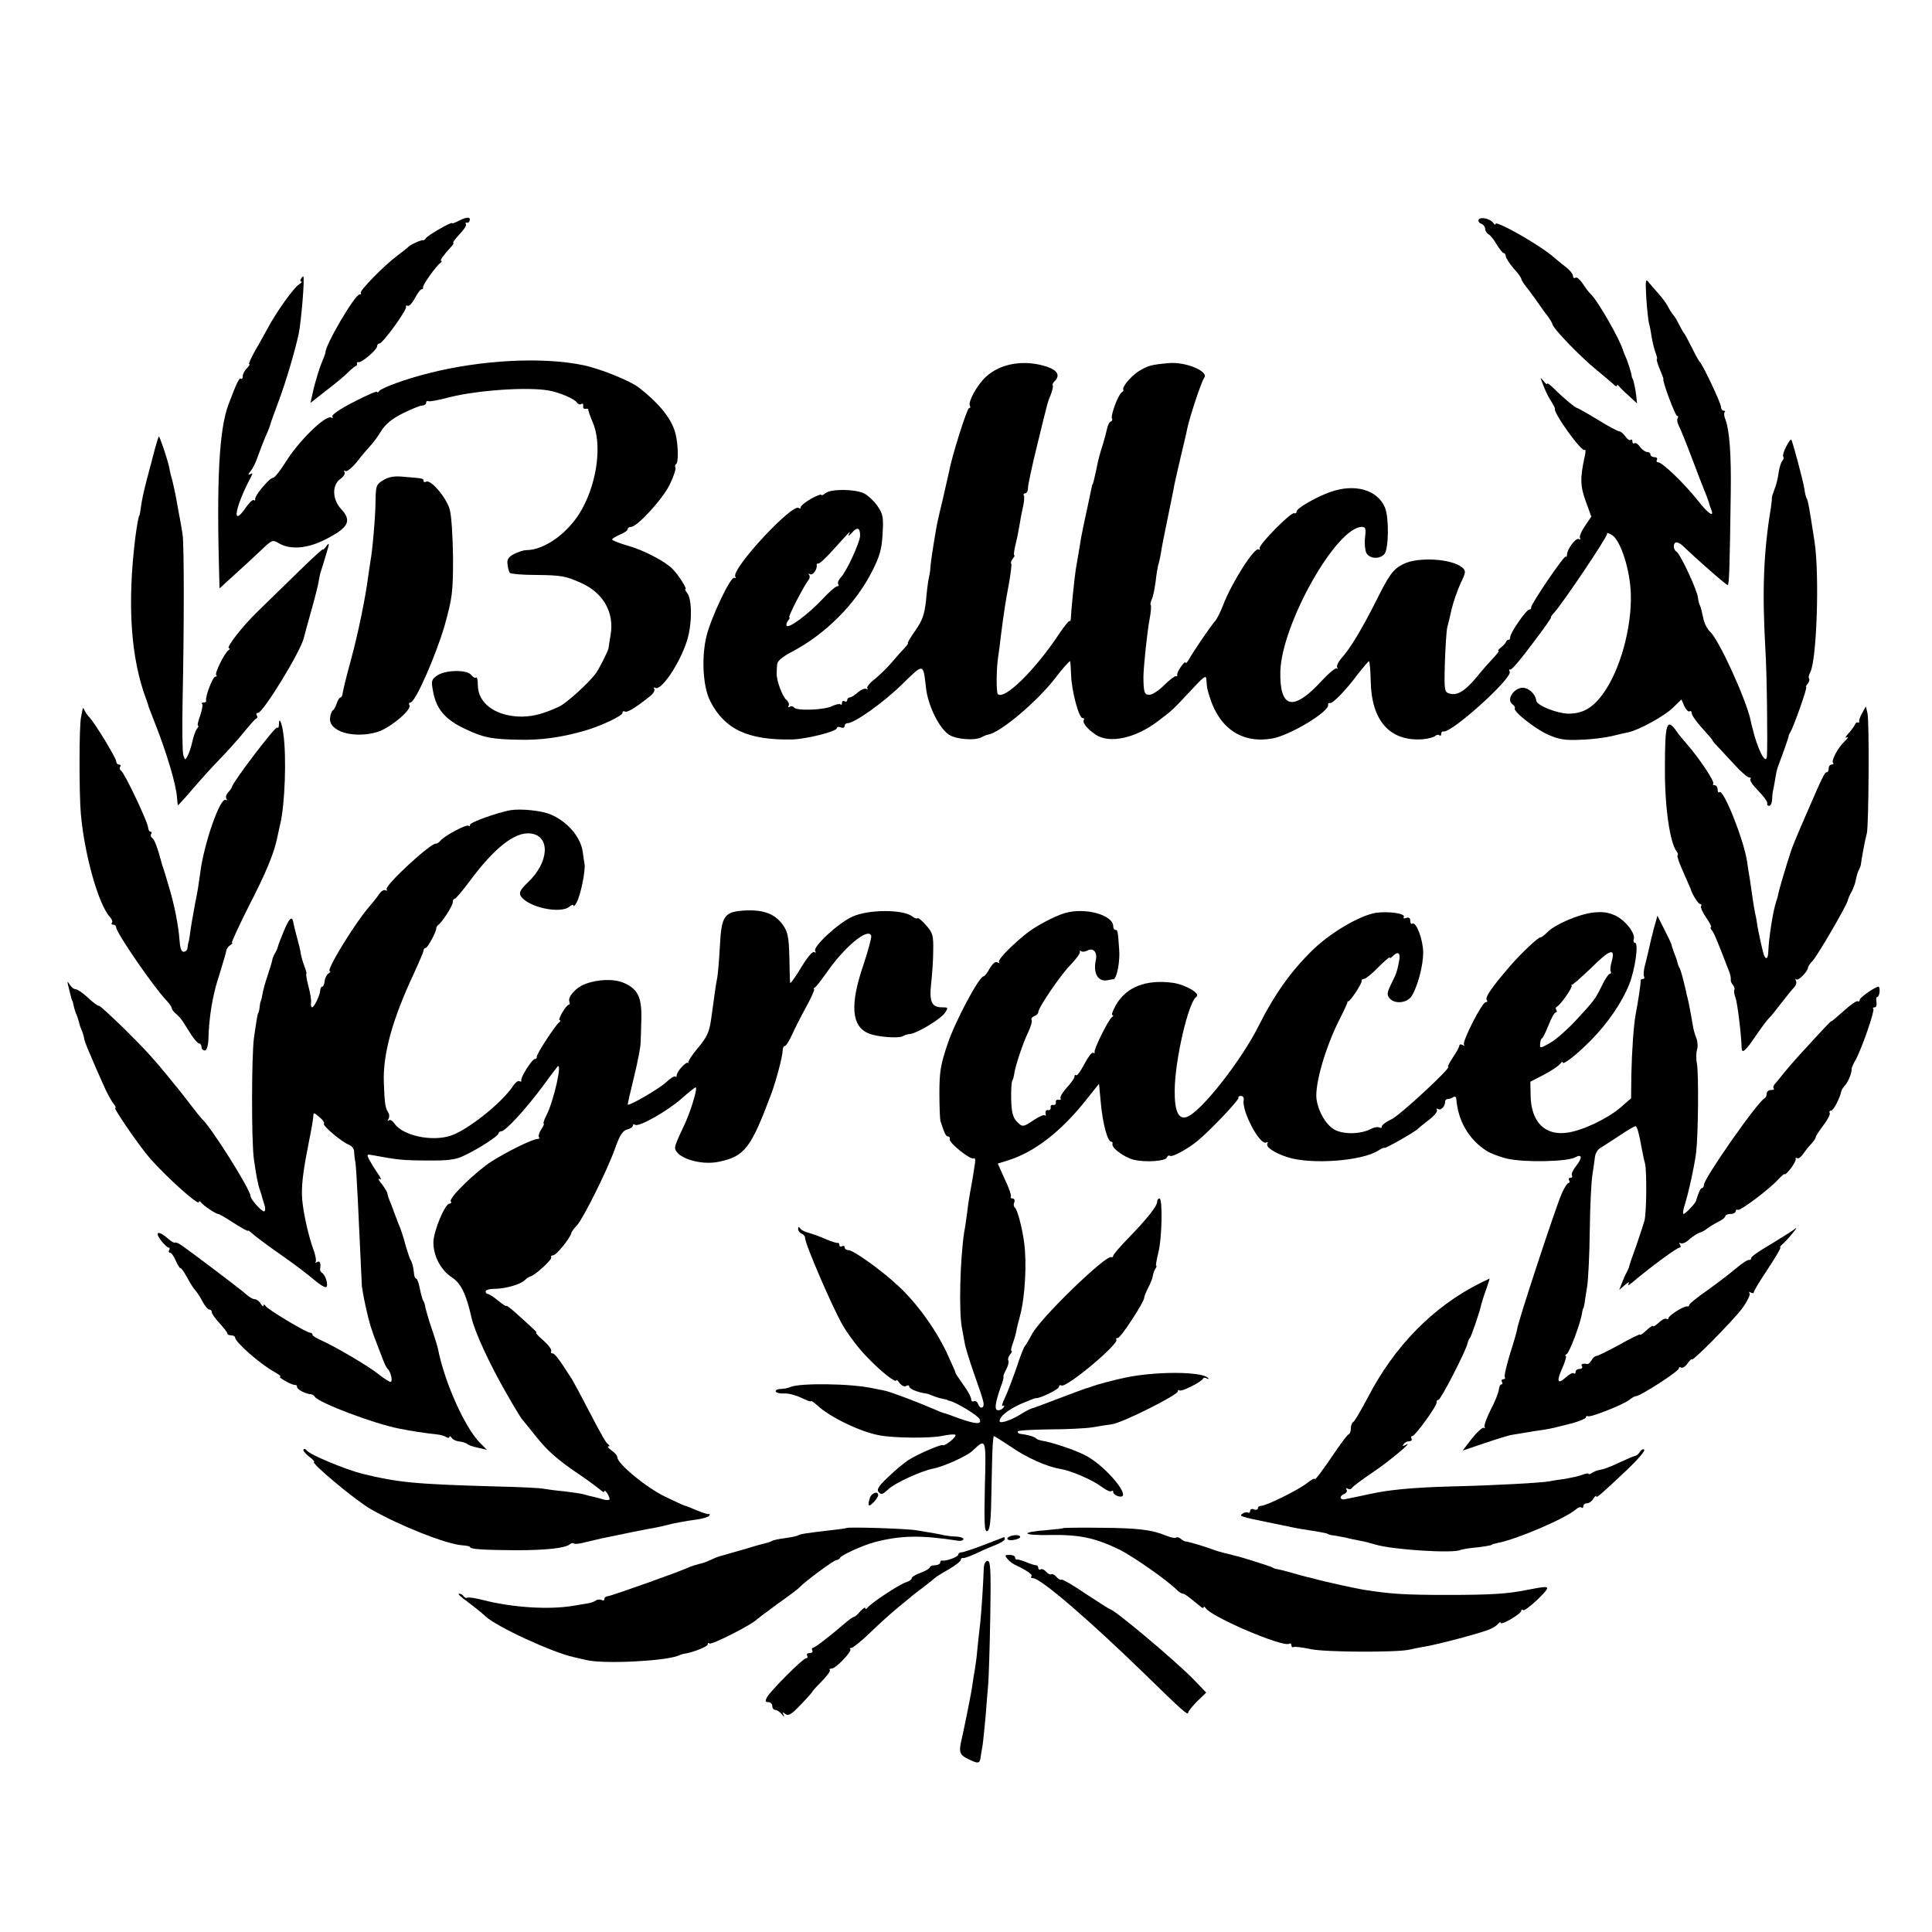 <?xml version="1.0" standalone="no"?>
<!DOCTYPE svg PUBLIC "-//W3C//DTD SVG 20010904//EN"
 "http://www.w3.org/TR/2001/REC-SVG-20010904/DTD/svg10.dtd">
<svg version="1.0" xmlns="http://www.w3.org/2000/svg"
 width="748pt" height="748pt" viewBox="0 0 748 748"
 preserveAspectRatio="xMidYMid meet">
<g transform="translate(0,748) scale(0.1,-0.1)"
fill="#000000" stroke="none">
<path d="M1778 6626 c-16 -8 -28 -13 -28 -10 0 7 -94 -47 -101 -58 -3 -5 -8
-9 -10 -8 -7 2 -44 -14 -56 -24 -6 -6 -26 -22 -45 -36 -52 -39 -148 -137 -141
-144 3 -3 1 -6 -5 -6 -18 0 -133 -196 -132 -225 0 -3 -7 -22 -16 -43 -8 -20
-21 -63 -29 -94 l-13 -58 61 48 c34 26 72 57 84 70 12 12 26 23 30 25 5 1 7 5
5 10 -1 4 2 6 6 5 11 -4 72 48 72 61 0 6 4 11 9 11 13 0 107 130 103 142 -1 5
1 7 6 4 5 -3 18 10 28 29 10 19 22 35 26 35 5 0 7 3 6 8 -3 7 50 82 67 94 5 4
7 8 3 8 -7 0 11 25 40 56 7 8 10 14 7 14 -4 0 7 14 23 32 17 17 29 35 26 40
-3 5 -2 7 3 6 4 -2 9 1 11 7 6 16 -11 16 -40 1z"/>
<path d="M5725 6630 c-3 -5 1 -13 9 -16 9 -3 16 -12 16 -20 0 -7 6 -17 13 -21
8 -4 22 -23 32 -40 11 -18 23 -33 27 -33 4 0 8 -6 8 -12 0 -7 14 -28 30 -47
17 -18 30 -37 30 -41 0 -4 12 -23 28 -42 15 -20 34 -46 42 -58 8 -12 23 -33
33 -45 9 -13 17 -26 17 -29 0 -15 107 -126 172 -179 26 -21 54 -45 63 -53 8
-9 15 -12 15 -7 0 4 4 4 8 -2 4 -5 21 -23 39 -38 l31 -29 -3 29 c-3 28 -12 68
-15 68 -1 0 -3 10 -5 21 -3 12 -10 34 -16 50 -7 16 -13 31 -14 34 -10 40 -97
193 -125 220 -9 8 -23 28 -33 43 -10 15 -22 25 -27 22 -6 -4 -10 0 -10 7 0 7
-12 22 -26 33 -14 10 -35 28 -47 38 -51 46 -227 146 -227 130 0 -5 -4 -3 -8 3
-11 17 -49 26 -57 14z"/>
<path d="M1165 6400 c-3 -5 -3 -10 2 -10 4 0 0 -5 -9 -11 -19 -10 -90 -110
-121 -169 -11 -19 -32 -59 -49 -87 -16 -29 -27 -53 -23 -53 4 0 -1 -7 -9 -16
-9 -8 -16 -22 -16 -30 0 -8 -3 -13 -8 -10 -6 4 -16 -17 -47 -99 -37 -97 -47
-294 -36 -681 l1 -32 57 52 c31 28 77 70 102 94 45 43 46 43 72 28 43 -25 108
-20 176 14 93 47 107 73 63 120 -34 37 -35 93 -2 116 12 8 19 20 16 26 -4 6
-2 8 4 4 5 -3 25 13 44 36 18 24 41 50 50 60 10 10 29 35 43 58 17 28 43 49
85 70 33 16 66 30 75 30 8 0 15 5 15 11 0 5 3 8 8 6 4 -3 41 4 82 15 107 27
302 41 385 26 41 -7 101 -33 109 -47 4 -6 12 -9 17 -5 5 3 8 0 7 -8 -2 -7 3
-12 9 -11 7 2 12 0 11 -5 0 -4 7 -24 16 -45 37 -83 20 -227 -40 -337 -49 -90
-144 -160 -217 -160 -10 0 -31 -7 -47 -15 -21 -11 -28 -21 -25 -40 1 -14 6
-29 9 -33 4 -4 49 -8 99 -8 102 -1 117 -4 179 -32 84 -38 127 -114 112 -200
-4 -26 -8 -49 -8 -52 -2 -11 -39 -85 -50 -98 -29 -39 -113 -114 -140 -127 -65
-31 -113 -42 -163 -39 -92 6 -153 55 -153 122 0 19 -3 32 -7 29 -3 -4 -11 1
-18 9 -15 22 -99 21 -132 -1 -22 -15 -24 -21 -17 -58 12 -72 47 -114 131 -152
66 -31 97 -37 202 -39 82 -2 159 8 248 33 63 17 153 59 153 71 0 6 4 8 10 5 9
-5 47 19 102 64 9 8 14 19 11 24 -3 6 -2 7 4 4 22 -14 95 94 123 183 20 64 20
161 0 185 -7 8 -9 15 -6 15 7 0 -28 55 -50 77 -28 29 -110 72 -169 89 -36 10
-65 22 -65 25 0 4 14 12 30 19 17 7 30 16 30 21 0 5 6 9 13 9 24 0 123 108
150 164 15 31 25 61 22 66 -3 5 -1 11 3 14 9 5 8 73 -2 114 -13 57 -60 117
-142 181 -33 26 -148 73 -215 87 -158 33 -395 21 -599 -31 -89 -22 -183 -57
-192 -69 -4 -6 -8 -7 -8 -3 0 4 -40 -13 -90 -39 -53 -27 -87 -50 -83 -57 3 -5
2 -7 -4 -4 -21 13 -127 -90 -179 -175 -20 -32 -41 -58 -47 -58 -14 0 -73 -71
-69 -83 1 -5 -1 -6 -6 -3 -4 2 -18 -11 -31 -30 -56 -81 -41 4 21 120 7 14 7
16 -4 10 -8 -5 -8 -1 2 12 9 10 22 37 29 59 8 22 21 56 29 75 9 19 17 40 18
45 1 6 17 48 34 95 27 73 59 180 76 255 10 46 25 225 18 225 -1 0 -6 -4 -9
-10z"/>
<path d="M6374 6324 c3 -45 8 -88 10 -95 3 -8 7 -30 10 -50 3 -20 10 -48 15
-63 6 -14 8 -26 6 -26 -3 0 2 -17 10 -37 9 -21 16 -39 15 -41 -4 -9 46 -142
53 -142 4 0 6 -4 2 -10 -3 -5 -1 -17 4 -27 6 -10 28 -65 50 -123 22 -58 45
-118 52 -135 7 -16 13 -34 15 -40 1 -5 5 -18 9 -27 14 -34 -11 -18 -53 36 -52
65 -136 146 -152 146 -6 0 -8 5 -5 10 3 6 -1 10 -9 10 -9 0 -16 5 -16 10 0 6
-6 10 -13 10 -7 0 -19 9 -27 19 -7 11 -17 18 -22 15 -4 -3 -8 0 -8 7 0 7 -3 9
-7 6 -3 -4 -12 2 -20 13 -8 11 -18 20 -24 20 -5 0 -43 20 -83 45 -41 25 -77
45 -79 45 -7 0 -55 40 -89 74 -15 15 -28 25 -28 20 0 -4 -7 1 -15 12 -13 16
-12 13 1 -20 8 -22 22 -49 31 -62 8 -13 14 -24 13 -26 -8 -14 104 -170 115
-160 4 4 5 -6 1 -23 -19 -85 -18 -116 3 -175 l22 -60 -25 -37 c-14 -20 -22
-41 -19 -46 3 -6 1 -7 -4 -4 -11 7 -46 -39 -46 -60 0 -7 -3 -11 -5 -8 -6 6
-137 -187 -134 -197 1 -5 -2 -8 -7 -8 -12 0 -74 -90 -74 -107 0 -7 -3 -11 -6
-10 -3 1 -8 -2 -10 -8 -2 -5 -11 -15 -20 -22 -9 -7 -13 -13 -9 -13 3 0 -6 -12
-20 -27 -15 -16 -43 -47 -62 -71 -45 -55 -76 -75 -105 -68 -23 6 -24 8 -21
119 2 61 6 123 9 137 4 14 12 48 18 75 7 28 22 71 34 97 21 43 21 48 6 61 -40
34 -172 42 -228 13 -40 -20 -54 -40 -107 -146 -53 -105 -99 -182 -133 -219
-12 -14 -19 -29 -16 -35 3 -6 3 -8 -1 -4 -5 4 -31 -18 -59 -48 -110 -120 -163
-108 -160 36 5 184 217 560 316 560 14 0 16 -7 12 -41 -3 -22 0 -49 5 -60 13
-23 52 -25 70 -4 17 21 18 142 2 180 -29 69 -117 94 -212 60 -56 -20 -130 -63
-130 -75 0 -6 -4 -9 -10 -7 -14 3 -140 -125 -133 -136 3 -6 1 -7 -4 -4 -16 10
-105 -130 -138 -217 -10 -26 -24 -53 -30 -60 -13 -13 -84 -117 -102 -149 -7
-12 -13 -18 -13 -12 0 5 -8 -2 -17 -15 -10 -14 -17 -28 -15 -33 1 -4 -1 -6 -5
-5 -5 1 -25 -14 -46 -35 -20 -20 -46 -37 -57 -37 -19 0 -23 10 -23 70 0 35 15
179 24 224 5 27 7 51 4 54 -2 3 0 12 4 21 5 9 11 39 15 68 3 28 8 57 10 65 3
7 7 27 10 43 2 17 14 77 26 135 12 58 24 116 26 130 3 14 14 63 25 110 11 47
23 95 25 108 8 42 56 187 66 199 20 25 -73 64 -139 57 -67 -6 -79 -10 -114
-31 -31 -20 -66 -62 -60 -72 2 -2 -1 -7 -6 -10 -14 -9 -44 -91 -38 -101 3 -4
1 -10 -4 -12 -6 -1 -12 -14 -15 -28 -3 -14 -10 -41 -16 -60 -12 -37 -18 -59
-26 -100 -3 -14 -7 -32 -9 -40 -2 -8 -4 -15 -5 -15 -1 0 -3 -9 -5 -19 -2 -11
-11 -51 -19 -90 -9 -39 -17 -82 -20 -96 -2 -14 -7 -41 -10 -60 -3 -19 -8 -48
-11 -65 -5 -32 -18 -158 -19 -187 0 -9 -2 -15 -5 -12 -2 2 -21 -21 -41 -51
-93 -140 -212 -257 -237 -232 -6 7 -6 99 2 147 3 19 7 51 9 70 12 95 19 141
32 209 7 41 12 77 9 79 -3 3 0 11 6 19 6 7 9 13 6 13 -3 0 -1 17 4 38 5 20 12
53 15 72 3 19 9 53 14 74 5 22 7 44 4 48 -3 4 0 8 5 8 6 0 11 9 11 21 0 11 16
87 36 167 44 180 39 161 53 196 6 16 9 31 7 34 -3 2 1 11 9 18 20 21 8 41 -31
54 -87 29 -180 14 -237 -39 -33 -30 -70 -97 -62 -111 3 -6 2 -10 -3 -10 -8 0
-67 -187 -78 -248 -3 -12 -14 -62 -25 -110 -12 -48 -23 -98 -25 -112 -13 -76
-22 -137 -22 -150 0 -8 -3 -25 -6 -38 -3 -13 -8 -53 -11 -89 -6 -53 -14 -75
-41 -114 -19 -27 -32 -49 -29 -49 3 0 -3 -8 -12 -18 -10 -10 -32 -35 -49 -55
-17 -20 -47 -50 -67 -66 -20 -15 -33 -32 -29 -36 4 -5 2 -5 -4 -2 -6 3 -20 -3
-32 -13 -12 -11 -26 -20 -32 -20 -5 0 -10 -5 -10 -11 0 -5 -5 -7 -10 -4 -5 3
-10 1 -10 -6 0 -7 -3 -10 -6 -6 -4 3 -18 0 -33 -7 -29 -15 -138 -19 -147 -5
-3 5 -10 6 -16 3 -6 -4 -8 -2 -5 3 4 6 0 16 -8 23 -16 13 -39 76 -38 103 0 9
1 26 2 36 1 12 21 29 58 48 129 68 245 184 309 310 30 59 38 87 41 145 4 64 2
77 -19 108 -13 19 -37 42 -53 50 -37 17 -129 18 -150 0 -8 -7 -15 -9 -15 -6 0
4 -18 -3 -40 -15 -22 -13 -40 -27 -40 -33 0 -5 -3 -6 -7 -3 -22 23 -264 -237
-246 -266 3 -5 2 -7 -4 -4 -13 8 -88 -149 -107 -223 -21 -83 -15 -199 14 -255
56 -109 146 -151 317 -148 57 2 173 31 173 44 0 5 7 6 15 3 8 -4 15 -1 15 5 0
6 5 11 11 11 27 0 137 78 210 149 86 84 83 85 94 -11 7 -67 49 -154 87 -181
27 -20 106 -26 131 -10 7 4 17 8 23 9 46 7 189 127 259 218 28 37 54 66 58 66
1 0 3 -24 4 -54 2 -62 30 -166 44 -166 6 0 8 -3 5 -8 -6 -10 14 -35 47 -57 54
-35 155 -13 243 55 55 42 53 40 122 114 57 61 62 65 63 41 2 -28 2 -31 13 -65
38 -122 127 -180 243 -159 70 13 223 106 215 131 -1 4 2 7 7 6 11 -3 63 51
112 117 19 24 36 44 39 45 3 0 6 -35 7 -78 3 -154 75 -234 203 -224 19 2 39 7
46 12 6 6 14 7 17 3 4 -3 7 -1 7 5 0 7 3 11 8 10 30 -9 271 209 257 232 -4 6
-2 9 3 8 5 -2 43 43 85 100 43 56 75 102 72 102 -3 0 3 8 13 19 33 36 207 295
204 304 -2 6 7 3 20 -5 33 -22 69 -134 72 -227 4 -130 -41 -295 -107 -386 -40
-56 -80 -79 -137 -78 -45 2 -120 32 -122 50 -3 27 -32 53 -57 50 -34 -5 -58
-47 -36 -63 8 -6 12 -13 10 -16 -10 -10 78 -80 128 -102 42 -19 67 -23 127
-20 41 1 95 8 120 14 25 6 54 13 65 15 42 9 141 64 172 95 l33 32 11 -26 c7
-14 16 -23 20 -20 5 3 9 -1 9 -8 0 -7 18 -33 40 -57 22 -24 40 -45 40 -47 0
-2 8 -12 18 -22 9 -10 39 -42 65 -70 26 -29 53 -52 59 -52 6 0 9 -3 5 -6 -3
-3 4 -17 16 -30 40 -42 52 -59 49 -66 -1 -5 2 -8 8 -8 5 0 10 10 11 23 0 12 2
31 5 42 2 11 6 31 8 45 2 14 6 32 9 40 3 8 14 38 24 65 10 28 18 52 18 55 0 3
3 10 7 16 12 19 67 174 61 174 -3 0 0 6 6 13 6 8 8 16 5 20 -3 3 -1 14 5 25
25 47 36 379 16 507 -20 130 -25 157 -30 165 -3 5 -7 21 -9 37 -5 32 -46 186
-51 191 -2 2 -11 -10 -20 -28 -9 -18 -14 -34 -11 -38 3 -3 2 -10 -4 -17 -5 -6
-11 -27 -14 -46 -2 -19 -9 -47 -16 -64 -6 -16 -11 -31 -10 -33 1 -1 -1 -19 -4
-40 -28 -169 -34 -319 -21 -547 6 -91 9 -366 6 -412 -3 -40 -37 26 -57 112 -2
6 -5 19 -7 30 -20 85 -123 310 -156 339 -11 10 -24 35 -27 55 -4 20 -9 40 -12
46 -3 5 -7 19 -8 31 -3 29 -68 169 -83 178 -14 9 -14 36 0 36 6 0 16 -6 23
-12 56 -54 169 -153 175 -153 6 0 8 69 12 360 2 146 -5 237 -20 279 -6 13 -7
27 -4 30 4 3 2 6 -4 6 -5 0 -10 7 -10 15 0 14 -71 165 -83 175 -3 3 -17 28
-30 55 -14 28 -27 52 -30 55 -3 3 -12 19 -20 35 -8 17 -18 32 -21 35 -3 3 -12
16 -19 29 -6 13 -23 36 -36 51 -14 15 -31 35 -40 46 -13 17 -14 12 -10 -62z
m-3044 -917 c0 -26 -53 -141 -75 -163 -8 -9 -13 -20 -10 -25 4 -5 2 -9 -4 -9
-6 0 -32 -23 -58 -51 -53 -56 -127 -112 -137 -102 -3 3 -1 12 5 20 6 7 8 13 5
13 -7 0 57 123 75 146 5 6 5 15 1 19 -4 5 -2 5 4 2 11 -6 29 19 26 36 -1 4 2
6 6 5 4 -2 32 24 61 57 67 74 66 73 57 55 -4 -8 1 -5 11 6 21 25 33 22 33 -9z"/>
<path d="M600 5743 c-7 -27 -14 -52 -15 -58 -2 -5 -10 -38 -19 -71 -9 -34 -18
-77 -20 -95 -3 -19 -5 -34 -6 -34 -3 0 -10 -40 -16 -85 -32 -260 -18 -469 43
-630 3 -8 7 -19 8 -25 2 -5 13 -35 25 -65 45 -114 81 -234 85 -285 1 -16 3
-31 4 -33 0 -1 25 26 55 61 30 35 78 89 108 119 29 30 71 77 93 104 22 27 43
51 47 52 5 2 6 8 2 13 -3 5 -1 9 5 9 19 0 163 234 177 289 2 9 15 57 29 106
14 50 27 101 29 115 2 14 6 32 9 40 3 8 12 38 20 65 13 42 13 47 1 31 -8 -11
-14 -17 -14 -13 0 3 -42 -35 -94 -86 -52 -51 -122 -119 -156 -152 -62 -60
-128 -145 -113 -145 4 0 3 -4 -3 -8 -15 -11 -54 -89 -47 -96 4 -3 2 -6 -4 -6
-9 0 -39 -77 -35 -92 1 -5 -3 -8 -10 -8 -6 0 -9 -3 -5 -6 3 -3 -1 -23 -8 -45
-8 -21 -12 -39 -8 -39 3 0 1 -6 -5 -12 -5 -7 -13 -29 -17 -48 -4 -19 -12 -44
-18 -55 -10 -19 -10 -19 -17 0 -4 11 -5 108 -3 215 6 282 6 599 0 640 -3 19
-8 51 -12 70 -4 19 -8 44 -10 55 -6 35 -16 79 -21 97 -3 9 -7 27 -9 39 -6 29
-36 119 -40 119 -1 0 -8 -21 -15 -47z"/>
<path d="M1484 5621 c-27 -16 -29 -22 -30 -77 0 -59 -12 -198 -20 -238 -2 -12
-6 -39 -9 -61 -11 -83 -37 -211 -66 -319 -17 -61 -31 -119 -32 -128 -1 -10 -5
-18 -8 -18 -4 0 -11 -10 -15 -22 -4 -13 -10 -25 -15 -28 -5 -3 -10 -16 -11
-29 -7 -53 91 -82 183 -55 49 15 135 87 124 104 -3 6 -2 10 4 10 19 0 99 183
133 300 29 106 32 126 32 260 -1 83 -6 164 -13 188 -13 46 -74 117 -91 107 -6
-3 -10 -2 -10 3 0 10 -3 10 -76 16 -37 4 -59 0 -80 -13z"/>
<path d="M320 4735 c-1 -5 -4 -19 -6 -30 -8 -33 -8 -294 -1 -376 14 -158 68
-351 113 -400 8 -8 11 -19 7 -22 -3 -4 -1 -7 5 -7 7 0 12 -5 12 -11 0 -20 145
-231 195 -283 11 -12 20 -25 20 -29 0 -5 7 -14 15 -21 8 -6 21 -20 28 -31 7
-11 22 -35 33 -52 12 -18 25 -33 30 -33 5 0 9 -6 9 -13 0 -8 6 -14 13 -14 7 0
13 17 14 46 2 69 11 133 27 196 1 6 11 37 21 70 10 33 20 66 21 74 1 8 9 18
16 22 7 5 10 9 6 9 -3 0 26 64 66 143 68 132 98 206 110 267 3 14 8 36 11 50
18 74 25 260 12 349 -6 45 -17 68 -17 36 0 -10 -3 -15 -7 -12 -6 7 -173 -212
-175 -230 -1 -4 -8 -14 -15 -21 -7 -8 -10 -18 -7 -24 4 -6 3 -8 -2 -5 -21 13
-85 -170 -99 -284 -7 -50 -9 -66 -20 -119 -9 -48 -17 -95 -20 -120 -2 -14 -4
-27 -6 -30 -1 -3 -2 -12 -3 -20 -1 -8 -7 -15 -15 -15 -9 0 -14 15 -16 45 -4
56 -20 139 -42 210 -9 30 -17 58 -19 63 -1 4 -3 9 -4 12 -1 3 -3 8 -4 13 -15
57 -28 92 -36 97 -6 4 -8 11 -5 16 4 5 2 9 -2 9 -5 0 -9 8 -10 18 -2 22 -91
210 -104 218 -5 3 -7 10 -4 15 4 5 1 9 -4 9 -6 0 -11 5 -11 12 0 13 -84 151
-104 171 -7 7 -15 19 -19 27 -3 8 -6 11 -7 5z"/>
<path d="M7210 4720 c-8 -14 -13 -28 -12 -32 1 -5 -1 -7 -5 -5 -5 1 -9 -2 -11
-8 -2 -5 -13 -21 -25 -34 -12 -13 -15 -21 -7 -16 8 4 5 -2 -7 -14 -28 -26 -54
-76 -46 -85 4 -3 1 -6 -5 -6 -7 0 -12 -7 -12 -15 0 -8 -3 -15 -8 -15 -7 0 -13
-10 -80 -165 -43 -99 -53 -125 -58 -140 -20 -61 -47 -153 -49 -165 -1 -8 -5
-22 -8 -30 -12 -34 -29 -140 -31 -197 -1 -32 -14 -29 -21 5 -4 15 -9 38 -12
52 -3 14 -7 34 -9 45 -1 11 -5 34 -9 50 -3 17 -8 44 -10 60 -2 17 -7 48 -10
70 -4 22 -9 54 -11 70 -13 85 -92 283 -107 268 -4 -3 -7 1 -7 10 0 9 -5 17
-12 17 -6 0 -8 3 -5 6 7 7 -56 101 -101 152 -15 17 -34 40 -41 51 -38 53 -45
33 -45 -144 -1 -147 19 -287 45 -321 5 -6 7 -13 4 -16 -3 -3 7 -31 22 -64 14
-32 27 -61 28 -64 6 -22 30 -60 37 -60 5 0 7 -4 4 -8 -3 -5 6 -25 20 -45 14
-20 22 -37 18 -37 -3 0 -2 -6 4 -12 9 -11 24 -49 68 -163 4 -11 6 -24 5 -29
-1 -4 3 -14 9 -20 5 -7 7 -15 5 -18 -3 -3 -1 -16 4 -30 8 -20 23 -148 24 -195
1 -24 14 -13 53 44 21 31 44 62 51 69 8 7 30 35 50 61 20 26 43 54 50 61 7 8
10 19 6 25 -3 7 -3 9 2 5 7 -7 45 32 45 46 0 4 8 16 18 26 20 22 133 216 136
234 1 6 8 22 15 34 7 13 15 35 17 50 3 14 8 30 12 36 3 6 7 16 7 21 1 13 16
95 23 120 7 30 10 436 2 465 l-6 25 -14 -25z"/>
<path d="M1975 4343 c-53 -10 -155 -47 -155 -56 0 -6 -3 -8 -6 -4 -7 7 -94
-39 -109 -58 -5 -6 -13 -12 -17 -11 -20 3 -200 -163 -191 -177 3 -5 1 -7 -4
-4 -6 4 -18 -3 -26 -16 -8 -12 -25 -33 -37 -47 -54 -61 -170 -250 -153 -250 4
0 2 -4 -5 -9 -7 -4 -14 -18 -15 -29 -1 -12 -5 -22 -9 -22 -4 0 -8 -6 -8 -13 0
-17 -23 -67 -32 -67 -3 0 -5 8 -4 17 2 10 -3 39 -10 65 -7 27 -10 48 -8 48 2
0 -1 12 -7 28 -6 15 -12 36 -14 47 -1 11 -8 40 -15 65 -7 25 -13 50 -14 57 -5
29 -15 20 -36 -29 -12 -29 -23 -57 -24 -63 -1 -5 -6 -17 -11 -25 -5 -8 -10
-20 -11 -27 -1 -7 -9 -34 -18 -60 -9 -26 -18 -59 -20 -73 -3 -14 -5 -26 -7
-27 -1 -2 -3 -12 -4 -23 -1 -11 -4 -21 -5 -22 -3 -3 -6 -21 -17 -98 -9 -69
-10 -398 0 -468 8 -59 16 -100 24 -122 3 -8 7 -20 8 -26 2 -6 6 -21 10 -33 3
-11 2 -21 -3 -21 -10 0 -52 47 -52 59 0 25 -154 270 -190 301 -3 3 -21 25 -40
50 -47 61 -48 62 -68 86 -74 92 -109 130 -191 211 -52 51 -96 91 -98 89 -2 -2
-21 11 -41 30 -20 19 -42 34 -49 34 -7 0 -17 8 -23 18 -12 18 -12 19 5 -48 2
-8 4 -15 5 -15 1 0 3 -8 5 -18 2 -10 7 -26 11 -35 4 -9 8 -23 10 -30 1 -8 6
-21 10 -30 4 -9 9 -25 10 -34 2 -10 13 -39 25 -65 11 -27 32 -75 47 -108 14
-33 33 -68 41 -77 8 -10 11 -18 7 -18 -8 0 97 -152 134 -194 67 -76 190 -186
190 -170 0 5 4 4 8 -1 8 -12 59 -46 67 -45 3 0 30 -15 60 -35 30 -19 55 -33
55 -30 0 3 8 -3 18 -12 11 -10 59 -46 108 -80 49 -34 107 -78 129 -97 22 -19
43 -32 48 -29 9 6 -2 45 -15 54 -5 3 -9 9 -9 13 4 26 0 36 -11 30 -7 -4 -10
-4 -6 0 3 4 0 27 -9 49 -22 61 -44 166 -44 212 -1 49 7 105 28 210 9 44 16 86
16 93 0 16 3 15 26 -5 11 -9 18 -20 15 -24 -5 -8 72 -73 99 -82 9 -4 17 -14
18 -24 0 -10 2 -29 5 -43 2 -14 6 -77 9 -140 8 -172 15 -323 16 -340 1 -8 7
-44 15 -80 13 -60 23 -92 44 -145 4 -11 14 -36 21 -55 7 -19 16 -37 20 -40 11
-9 21 -50 11 -50 -5 0 -26 13 -47 30 -40 32 -170 108 -222 131 -18 8 -33 17
-33 21 0 5 -4 8 -9 8 -14 0 -165 90 -173 104 -4 6 -8 7 -8 1 0 -5 -5 -2 -11 8
-5 9 -16 17 -23 17 -7 0 -21 8 -32 18 -18 17 -211 163 -252 191 -11 8 -22 12
-25 10 -3 -2 -15 5 -26 15 -36 32 -54 29 -29 -5 12 -16 26 -29 30 -29 5 0 6
-4 3 -10 -3 -5 -2 -10 3 -10 5 0 15 -13 22 -30 7 -16 15 -30 19 -30 4 0 15
-17 26 -37 11 -21 26 -44 33 -51 7 -8 19 -27 27 -43 9 -16 20 -29 25 -29 6 0
10 -5 10 -11 0 -5 13 -24 30 -42 16 -18 30 -35 30 -39 0 -5 7 -8 15 -8 8 0 15
-4 15 -8 0 -18 98 -104 153 -134 18 -10 27 -18 22 -18 -6 -1 4 -8 20 -17 17
-10 33 -16 38 -15 4 1 7 -3 7 -8 0 -10 34 -27 54 -28 5 0 12 -5 15 -10 15 -23
228 -104 326 -123 45 -9 95 -17 150 -23 12 -1 26 -6 33 -10 7 -4 12 -4 12 1 0
4 4 3 8 -3 4 -7 18 -14 32 -15 14 -2 27 -7 30 -10 3 -4 21 -10 40 -14 l35 -8
-27 27 c-59 60 -137 235 -162 362 -2 10 -13 47 -25 81 -12 35 -22 71 -24 80
-1 10 -5 23 -9 28 -3 6 -9 27 -13 48 -4 20 -10 37 -14 37 -4 0 -7 8 -8 18 -2
23 -7 45 -15 57 -3 6 -11 30 -18 54 -6 24 -16 55 -22 70 -6 14 -12 29 -13 34
-2 4 -4 9 -5 12 -1 3 -3 8 -5 13 -1 4 -7 20 -13 35 -7 16 -12 32 -12 36 0 5
-10 21 -22 37 -13 15 -16 24 -8 19 8 -5 5 4 -7 21 -11 16 -26 40 -33 53 -12
23 -11 23 21 17 86 -16 110 -19 204 -19 78 -1 109 3 140 18 56 26 135 77 135
87 0 4 5 8 11 8 15 0 92 83 157 170 30 41 57 77 59 79 23 29 -13 -134 -43
-190 -8 -16 -12 -29 -9 -29 3 0 -1 -10 -10 -23 -8 -13 -12 -27 -8 -30 3 -4 0
-7 -7 -7 -18 0 -114 -47 -176 -86 -61 -39 -167 -142 -159 -155 4 -5 1 -9 -5
-9 -17 0 -61 -105 -62 -148 -1 -54 28 -109 72 -138 35 -23 55 -65 75 -154 12
-55 71 -183 137 -297 26 -46 52 -88 57 -95 6 -7 31 -38 55 -68 46 -58 83 -91
175 -153 31 -21 64 -46 74 -54 9 -9 17 -12 17 -7 0 11 20 -18 20 -30 0 -4 -10
-5 -22 -2 -13 4 -31 9 -41 11 -10 2 -26 6 -35 9 -9 3 -44 8 -77 12 -33 3 -69
8 -80 10 -11 3 -95 7 -187 9 -312 9 -375 15 -515 49 -67 17 -204 74 -215 90
-4 6 -10 8 -13 4 -3 -3 6 -15 21 -27 15 -11 24 -21 20 -21 -18 0 159 -148 218
-182 113 -65 294 -137 357 -141 16 -1 29 -4 29 -7 0 -8 52 -11 175 -12 118 0
193 8 211 23 6 5 13 6 16 3 3 -3 23 -1 44 5 22 5 50 12 64 15 76 16 179 37
205 41 17 3 37 8 45 10 25 7 73 16 118 22 23 3 45 10 48 15 3 4 2 8 -3 6 -4
-1 -25 6 -47 15 -21 9 -40 17 -43 17 -3 0 -38 16 -79 36 -71 34 -184 127 -184
152 0 6 -10 18 -22 26 -12 9 -18 16 -13 16 6 0 6 3 0 8 -10 7 -20 24 -89 156
-22 43 -46 86 -51 95 -49 77 -67 101 -76 101 -5 0 -8 4 -5 9 3 5 -10 23 -29
40 -20 17 -33 31 -29 31 6 0 -4 9 -85 82 -17 15 -31 25 -31 22 0 -3 -14 6 -31
20 -17 14 -35 26 -40 26 -5 0 -9 5 -9 10 0 6 15 10 33 10 42 0 103 17 119 34
7 7 17 13 21 14 16 2 86 66 81 74 -3 4 1 8 8 8 12 0 67 68 70 87 1 4 10 17 21
28 25 27 118 214 148 298 18 51 29 69 47 74 12 3 22 9 22 15 0 5 4 7 9 3 15
-9 123 52 179 101 27 24 52 44 55 44 10 0 -22 -104 -50 -159 -15 -31 -28 -62
-29 -70 -7 -40 94 -75 169 -59 100 21 124 52 203 263 19 51 44 146 44 167 0
10 4 18 8 18 5 0 17 19 28 43 10 23 35 72 56 110 20 37 33 67 30 67 -4 0 -2 4
4 8 6 4 24 28 42 53 69 101 163 180 175 146 2 -7 -12 -57 -30 -112 -53 -154
-47 -239 20 -266 32 -14 116 -20 132 -11 6 4 19 8 30 9 31 5 117 58 133 81 14
21 13 22 -11 22 -40 0 -50 22 -42 92 4 35 8 92 8 128 1 59 -2 69 -28 98 -15
18 -31 30 -33 27 -3 -3 -11 0 -19 6 -34 29 -173 29 -235 -1 -54 -25 -152 -116
-142 -132 4 -6 3 -8 -4 -4 -6 4 -27 -21 -51 -61 -23 -38 -41 -63 -42 -58 -1 6
-2 51 -3 101 -2 76 -6 96 -25 123 -30 42 -73 59 -143 56 -84 -4 -95 -18 -101
-140 -3 -55 -8 -109 -10 -120 -4 -18 -8 -44 -23 -155 -8 -58 -15 -73 -55 -121
-21 -25 -36 -49 -34 -53 3 -3 2 -4 -1 -1 -8 6 -44 -34 -44 -48 0 -6 -3 -8 -6
-5 -3 3 -19 -7 -36 -23 -30 -27 -148 -95 -148 -85 0 2 11 51 25 108 14 57 25
115 25 129 1 13 2 56 3 95 2 83 -14 116 -69 139 -38 16 -100 14 -149 -5 -35
-13 -67 -49 -61 -67 3 -7 2 -13 -2 -13 -10 0 -45 -60 -35 -60 4 0 3 -4 -2 -8
-15 -11 -90 -126 -87 -134 1 -5 -2 -8 -7 -8 -11 0 -56 -71 -53 -83 2 -5 -2 -6
-7 -3 -5 3 -16 -5 -25 -19 -43 -65 -175 -170 -241 -192 -74 -24 -185 0 -218
47 -7 11 -17 17 -22 12 -5 -4 -5 -1 -1 6 4 6 4 18 -1 25 -12 19 -14 36 -17
117 -4 108 33 243 115 418 21 46 39 87 39 93 0 5 4 9 8 9 8 0 42 64 41 76 0 4
3 10 8 13 16 12 56 75 56 88 0 7 3 13 7 13 4 0 30 30 58 68 97 131 177 193
237 185 77 -10 71 -112 -12 -190 -29 -28 -34 -39 -27 -52 27 -43 153 -71 189
-41 8 7 15 9 15 4 0 -5 6 0 12 11 15 25 36 126 31 151 -2 10 -5 31 -7 47 -9
58 -60 117 -125 144 -35 15 -117 23 -156 16z"/>
<path d="M4123 3945 c-43 -13 -120 -54 -155 -84 -60 -49 -107 -99 -100 -106 4
-5 1 -5 -6 -1 -8 5 -18 -4 -30 -23 -9 -17 -20 -31 -24 -31 -17 0 -111 -176
-139 -261 -27 -79 -32 -109 -32 -189 0 -52 2 -102 4 -110 16 -49 21 -60 30
-60 5 0 8 -5 6 -11 -3 -14 81 -81 93 -74 5 3 7 -5 5 -17 -2 -13 -6 -39 -9 -58
-3 -19 -8 -44 -10 -56 -2 -12 -8 -45 -11 -75 -4 -30 -9 -65 -12 -79 -16 -107
-21 -306 -9 -370 4 -19 8 -46 11 -60 2 -14 18 -66 35 -115 18 -50 35 -100 37
-112 6 -26 -12 -32 -21 -7 -3 8 -10 12 -16 9 -5 -3 -10 0 -10 8 0 8 -14 34
-32 58 -17 24 -30 44 -29 44 2 0 -14 35 -34 79 -44 92 -116 192 -189 259 -63
59 -172 137 -191 137 -8 0 -15 5 -15 11 0 5 -4 7 -10 4 -5 -3 -10 -1 -10 4 0
6 -3 10 -7 9 -5 -1 -26 6 -47 15 -22 10 -51 20 -65 24 -14 3 -29 11 -33 17 -5
8 -8 7 -8 -2 0 -7 6 -15 13 -18 8 -3 14 -10 14 -17 1 -26 109 -276 147 -340
22 -37 63 -91 92 -120 53 -56 114 -104 114 -91 0 4 6 0 13 -11 8 -10 19 -15
25 -11 7 4 12 3 12 -2 0 -9 34 -23 65 -27 6 -1 18 -5 27 -9 9 -4 25 -9 35 -11
10 -2 19 -4 21 -5 1 -2 5 -3 10 -4 26 -6 111 -58 115 -71 9 -21 -16 -19 -81 4
-29 11 -55 20 -57 20 -3 0 -22 8 -43 17 -65 28 -166 66 -187 70 -11 2 -31 6
-45 9 -85 19 -284 21 -320 5 -8 -4 -24 -7 -43 -8 -10 -1 -16 -6 -13 -10 3 -5
18 -8 33 -7 15 1 45 -7 66 -17 20 -10 37 -16 37 -13 0 3 10 -4 23 -15 47 -45
168 -104 242 -117 57 -11 200 -12 244 -2 24 5 46 7 50 4 6 -7 -40 -45 -49 -40
-7 4 -98 -35 -135 -59 -16 -11 -51 -40 -77 -65 -37 -35 -45 -48 -36 -58 9 -11
16 -9 37 11 26 25 128 71 173 80 39 7 131 48 153 69 53 50 53 51 48 -139 -3
-141 -2 -175 9 -172 9 3 13 30 15 89 1 46 3 128 4 182 1 53 4 97 7 97 2 0 31
-18 64 -40 61 -43 142 -79 193 -87 42 -7 124 -42 161 -70 17 -13 34 -20 37
-16 4 3 7 2 7 -4 0 -6 9 -13 20 -16 62 -16 -49 120 -131 160 -44 22 -127 49
-164 55 -11 2 -22 6 -25 10 -5 6 -35 14 -62 17 -5 1 -8 4 -8 9 0 4 55 7 123 8
67 0 142 4 167 8 25 4 59 10 75 12 38 4 255 113 255 127 0 6 3 7 6 4 7 -7 87
33 92 46 2 4 9 4 15 0 7 -3 9 -2 4 2 -23 26 -207 26 -322 1 -39 -8 -110 -27
-125 -33 -8 -3 -19 -7 -25 -8 -5 -2 -53 -19 -105 -39 -52 -20 -100 -38 -106
-39 -6 -2 -22 -10 -35 -18 -41 -27 -89 -43 -89 -31 1 19 33 44 81 66 30 13 56
23 59 23 14 -3 90 34 90 44 0 5 4 8 9 5 18 -12 228 164 213 178 -3 3 0 6 6 6
11 0 102 139 102 156 0 5 7 22 15 38 9 16 17 37 18 45 1 9 6 22 10 29 5 6 6
12 3 12 -2 0 2 22 8 48 15 54 18 212 5 212 -5 0 -9 -6 -9 -13 0 -17 -40 -67
-112 -141 -32 -33 -58 -63 -58 -68 0 -4 -3 -7 -8 -5 -23 7 -276 -238 -307
-299 -11 -21 -23 -41 -26 -44 -4 -3 -19 -40 -33 -84 -15 -43 -35 -96 -45 -117
-11 -22 -14 -36 -9 -32 7 3 8 1 4 -5 -4 -7 -13 -12 -21 -12 -16 0 -13 25 9 89
9 22 13 41 11 41 -2 0 2 12 10 27 8 15 12 30 9 35 -3 5 0 15 6 23 7 8 10 15 6
15 -3 0 -1 11 4 25 5 14 12 36 14 48 2 12 9 40 15 62 20 74 27 207 16 285 -8
60 -27 130 -36 135 -4 3 -6 12 -2 20 3 8 0 15 -7 15 -6 0 -9 3 -6 8 2 4 -8 34
-24 67 l-27 60 38 12 c102 31 206 111 302 232 l52 65 7 -74 c7 -79 26 -150 40
-150 4 0 7 -4 5 -9 -4 -15 44 -51 82 -61 45 -11 124 -6 129 9 2 6 7 9 12 6 9
-6 71 28 109 60 48 40 160 158 156 165 -2 4 2 7 10 7 7 0 12 -7 10 -16 -8 -43
64 -179 88 -164 5 3 7 1 4 -4 -8 -13 25 -36 77 -53 92 -30 291 -15 353 26 13
8 23 12 23 10 0 -6 122 64 130 74 3 3 22 19 42 34 21 16 35 33 31 39 -3 5 -1
7 5 3 11 -6 27 10 27 29 0 6 5 10 10 10 6 0 15 3 21 7 6 4 11 2 12 -5 7 -87
48 -158 118 -203 14 -9 50 -23 80 -30 66 -15 230 -12 262 5 28 15 30 -1 2 -36
-11 -14 -17 -29 -14 -34 3 -5 0 -9 -6 -9 -6 0 -8 -4 -5 -10 3 -5 2 -10 -2 -10
-5 0 -17 -19 -27 -42 -26 -61 -169 -496 -172 -523 0 -5 -12 -48 -27 -94 -14
-46 -24 -88 -21 -93 3 -4 0 -8 -6 -8 -6 0 -8 -4 -5 -10 3 -5 2 -10 -2 -10 -5
0 -9 -9 -10 -20 -1 -11 -15 -47 -32 -79 -16 -32 -27 -62 -23 -67 4 -4 3 -5 -3
-2 -5 3 -26 -16 -46 -41 l-36 -47 86 29 c47 16 95 31 106 32 82 14 103 17 125
20 29 5 38 7 108 25 28 8 52 18 52 22 0 5 3 7 8 5 9 -6 137 45 160 63 9 8 22
15 27 15 16 0 165 96 165 107 0 5 4 7 9 3 5 -3 17 5 25 17 9 12 16 19 16 15 0
-12 154 144 194 196 20 27 33 54 30 59 -4 7 -2 8 4 4 7 -4 12 -3 12 1 0 5 25
46 55 91 30 45 51 82 48 82 -4 0 0 6 8 13 8 6 25 25 39 42 18 22 19 26 5 14
-11 -8 -53 -34 -92 -58 -40 -23 -73 -46 -73 -51 0 -6 -4 -9 -8 -8 -5 2 -27
-13 -50 -32 -22 -19 -72 -57 -111 -85 -39 -27 -71 -53 -71 -57 0 -4 -3 -7 -7
-6 -11 4 -73 -35 -73 -45 0 -4 -4 -6 -8 -3 -5 3 -19 -4 -30 -15 -12 -11 -22
-17 -22 -13 0 4 -11 -3 -25 -16 -14 -13 -25 -21 -25 -17 0 3 -36 -14 -80 -39
-44 -24 -84 -44 -90 -44 -5 0 -13 -7 -18 -16 -5 -9 -12 -15 -15 -15 -21 3 -28
0 -22 -9 3 -5 -1 -10 -9 -10 -9 0 -16 -5 -16 -12 0 -6 -3 -8 -7 -5 -3 4 -17
-3 -30 -15 -33 -30 -38 -17 -14 36 11 25 17 46 13 46 -4 0 -2 4 4 8 11 7 50
111 58 152 2 14 5 25 6 25 1 0 3 9 5 20 1 11 6 40 10 65 4 25 9 122 10 215 1
94 6 190 10 215 4 25 8 56 10 70 1 13 10 29 20 35 9 5 42 27 73 47 31 21 60
38 64 38 6 0 13 -24 24 -85 3 -16 8 -43 13 -60 7 -31 6 -185 -2 -220 -3 -11
-17 -54 -31 -95 -15 -41 -28 -79 -29 -85 -1 -5 -6 -15 -9 -21 -4 -6 -12 -24
-18 -40 l-11 -28 22 19 c14 12 19 14 14 5 -5 -9 2 -6 16 6 61 52 171 134 182
134 5 0 5 5 1 12 -4 6 -3 8 3 5 6 -4 22 3 35 16 14 12 32 23 39 25 8 2 21 9
29 16 8 6 27 18 43 26 15 7 27 17 27 22 0 4 9 8 20 8 11 0 20 5 20 11 0 5 4 8
8 5 9 -5 119 77 157 118 14 15 25 24 25 20 0 -4 10 6 23 22 12 16 21 32 19 37
-1 5 1 6 6 3 5 -3 15 5 23 16 8 12 22 30 32 40 9 10 17 21 17 26 0 4 14 25 30
46 16 21 27 43 24 47 -3 5 0 9 5 9 9 0 33 45 40 75 1 6 8 17 16 25 12 15 25
47 24 63 0 4 7 20 16 35 23 42 74 189 68 196 -4 3 -1 6 5 6 6 0 9 9 7 20 -2
11 -1 20 3 20 4 0 8 9 9 20 1 11 -1 20 -4 20 -13 0 -73 -42 -73 -51 0 -6 -4
-8 -8 -5 -4 2 -29 -15 -55 -39 -26 -23 -47 -41 -47 -39 0 3 -26 -24 -130 -138
-19 -21 -44 -50 -55 -64 -11 -14 -25 -31 -32 -39 -7 -7 -9 -15 -6 -19 4 -3 -1
-6 -10 -6 -10 0 -17 -6 -17 -14 0 -8 -4 -16 -8 -18 -25 -10 -235 -310 -235
-335 0 -7 -4 -13 -8 -13 -5 0 -12 -14 -23 -50 -3 -10 -41 -50 -48 -50 -3 0 -2
15 4 33 16 50 39 157 45 207 8 70 10 301 3 341 -4 19 -3 44 0 55 4 10 3 30 -2
44 -6 14 -12 36 -14 50 -6 37 -17 94 -20 105 -2 6 -5 19 -7 30 -14 59 -20 81
-26 90 -3 6 -6 15 -7 20 -1 6 -6 21 -12 35 -5 14 -10 28 -11 33 0 4 -13 31
-28 60 l-26 52 -14 -50 c-7 -27 -15 -59 -17 -70 -2 -11 -9 -39 -15 -63 -7 -23
-9 -47 -6 -52 3 -6 1 -10 -4 -10 -6 0 -10 -3 -9 -7 1 -8 -10 -83 -19 -128 -8
-42 -15 -143 -17 -234 l-1 -93 -40 -35 c-51 -44 -148 -90 -206 -98 -88 -13
-141 41 -143 143 l-1 54 54 28 c30 16 58 35 62 42 5 7 9 9 9 5 0 -13 54 29
110 86 65 66 120 146 148 217 23 58 37 160 22 160 -5 0 -7 6 -5 13 9 21 -31
73 -70 92 -28 13 -51 16 -87 12 -57 -7 -146 -45 -177 -76 -12 -12 -24 -21 -27
-20 -8 1 -73 -60 -114 -107 -78 -90 -103 -128 -93 -137 3 -4 1 -7 -5 -7 -14 0
-93 -155 -84 -165 4 -5 1 -5 -5 -1 -7 4 -13 3 -13 -2 0 -5 -11 -26 -25 -46
-13 -20 -22 -36 -18 -36 16 0 -187 -188 -219 -203 -21 -10 -38 -22 -38 -28 0
-6 -4 -7 -10 -4 -5 3 -19 1 -31 -5 -40 -22 -111 -23 -145 -2 -33 21 -60 69
-67 117 -7 56 34 199 88 306 19 37 33 68 32 70 -1 2 0 3 2 2 6 -4 56 71 53 80
-1 4 3 7 9 7 6 0 31 20 55 45 24 24 44 41 44 38 0 -4 5 -2 12 5 21 21 31 13
25 -18 -8 -42 -11 -50 -32 -92 -15 -31 -16 -40 -5 -53 19 -23 67 -19 85 8 23
36 45 117 45 169 0 49 -27 121 -42 112 -4 -3 -8 2 -8 11 0 11 -5 15 -16 11 -8
-3 -12 -2 -9 4 8 13 -58 23 -108 16 -63 -10 -180 -79 -250 -149 -81 -80 -145
-171 -201 -283 -69 -140 -230 -344 -283 -359 -31 -9 -46 24 -45 105 1 116 53
341 84 361 18 12 -42 47 -91 54 -104 14 -181 -16 -221 -87 -12 -21 -18 -38
-13 -38 4 0 4 -4 -2 -8 -14 -10 -71 -125 -67 -135 1 -5 -1 -6 -6 -3 -5 3 -20
-17 -34 -44 -14 -27 -28 -46 -32 -43 -3 4 -6 1 -6 -5 0 -6 -13 -25 -30 -43
-16 -18 -27 -36 -24 -41 3 -5 0 -7 -8 -6 -7 2 -12 -3 -10 -10 1 -6 -4 -11 -10
-10 -7 2 -12 -3 -10 -10 1 -6 -4 -11 -10 -10 -7 2 -11 -4 -10 -12 2 -8 1 -12
-3 -8 -4 3 -23 -5 -42 -18 -43 -29 -45 -29 -69 -3 -13 15 -18 37 -19 82 -1 34
1 67 4 72 3 6 7 19 8 30 5 31 33 116 54 159 10 21 16 43 13 47 -3 5 2 12 10
15 9 3 16 10 16 16 0 17 87 145 126 184 21 22 37 44 35 49 -1 5 1 7 4 3 4 -4
16 -3 25 2 22 12 39 -6 33 -35 -12 -53 8 -87 45 -80 9 2 20 4 23 4 13 2 26 69
22 116 -5 73 -6 75 -15 75 -4 0 -8 6 -8 14 0 44 -110 74 -187 51z m2117 -187
c-5 -17 -7 -35 -4 -39 3 -5 1 -9 -3 -9 -5 0 -19 -21 -31 -46 -26 -53 -29 -57
-104 -138 -32 -34 -75 -72 -97 -84 -39 -22 -40 -22 -38 -2 1 11 4 20 7 20 3 0
14 23 25 50 11 28 23 50 28 50 4 0 6 4 3 9 -4 5 -3 11 1 13 14 6 62 75 58 82
-3 3 -3 5 0 3 2 -2 36 28 75 65 73 73 95 80 80 26z"/>
<path d="M5730 2512 c-182 -91 -332 -245 -434 -442 -26 -49 -51 -92 -56 -95
-6 -3 -10 -15 -10 -25 0 -10 -3 -20 -7 -22 -5 -1 -25 -28 -46 -58 -59 -87 -87
-124 -87 -116 0 4 -15 -4 -32 -18 -36 -27 -156 -86 -175 -86 -7 0 -13 -4 -13
-10 0 -5 -7 -7 -15 -4 -8 4 -15 1 -15 -6 0 -6 -4 -9 -8 -6 -4 2 -14 1 -21 -4
-16 -10 -8 -12 104 -35 44 -9 87 -18 97 -20 9 -2 38 -7 65 -11 56 -9 62 -11
66 -14 1 -1 11 -4 22 -5 11 -2 31 -5 45 -8 14 -4 39 -9 55 -12 17 -3 44 -10
60 -15 66 -20 302 -35 329 -21 6 2 26 6 45 8 43 4 76 10 76 12 0 2 10 4 22 7
73 13 264 95 304 130 9 8 19 11 22 7 4 -3 7 -1 7 5 0 7 7 12 15 12 7 0 19 8
24 18 6 9 11 13 11 9 0 -9 16 5 119 102 41 39 71 74 67 78 -4 4 -11 1 -16 -7
-5 -8 -13 -15 -17 -16 -4 0 -30 -11 -58 -24 -27 -13 -57 -25 -65 -27 -8 -2
-19 -5 -25 -6 -5 -1 -16 -6 -22 -10 -7 -5 -13 -6 -13 -3 0 3 -11 1 -24 -4 -13
-5 -41 -11 -63 -15 -21 -3 -50 -7 -63 -10 -31 -6 -213 -16 -380 -20 -150 -4
-243 -13 -315 -29 -16 -3 -40 -9 -52 -11 -13 -3 -32 -7 -43 -9 -23 -6 -27 12
-5 20 8 4 12 11 8 17 -3 5 -1 7 5 3 6 -3 14 -2 17 4 4 6 39 32 79 59 62 41
169 131 127 106 -10 -5 -12 -4 -7 3 4 7 14 12 22 12 8 0 12 5 9 10 -3 6 -2 10
3 10 11 0 98 120 94 131 -1 5 2 9 7 9 9 0 108 192 113 220 2 8 6 17 9 20 5 5
38 100 44 130 2 8 10 34 19 58 8 23 14 42 13 42 -1 -1 -18 -9 -37 -18z"/>
<path d="M3367 1678 c-4 -12 -5 -24 -3 -26 5 -5 36 28 36 39 0 19 -28 8 -33
-13z"/>
<path d="M3277 1564 c-1 -1 -27 -5 -57 -8 -102 -12 -120 -15 -129 -20 -5 -3
-28 -8 -51 -11 -24 -3 -47 -8 -51 -11 -5 -3 -17 -7 -26 -9 -10 -2 -49 -13 -88
-25 -38 -11 -78 -22 -87 -25 -9 -2 -26 -9 -38 -15 -12 -6 -31 -13 -43 -15 -12
-3 -31 -9 -42 -14 -42 -19 -301 -111 -312 -111 -7 0 -13 -5 -13 -11 0 -5 -4
-7 -10 -4 -5 3 -16 3 -22 -1 -7 -5 -19 -9 -28 -11 -8 -1 -35 -6 -60 -10 -95
-16 -235 -7 -349 22 -30 8 -58 12 -62 9 -4 -2 -10 0 -14 6 -3 5 -11 10 -18 10
-6 0 9 -15 34 -32 24 -18 55 -43 69 -56 42 -40 259 -140 342 -158 13 -3 34 -8
48 -11 65 -16 296 -5 354 16 11 5 24 9 29 9 28 4 87 27 87 35 0 6 3 8 6 4 8
-7 164 72 184 93 3 3 39 30 80 60 41 29 80 58 85 64 21 23 134 106 143 106 6
0 12 4 14 8 4 11 86 48 133 61 103 27 181 28 323 6 12 -2 22 1 22 6 0 5 -12 9
-27 10 -16 0 -37 3 -48 5 -21 5 -33 7 -105 19 -40 7 -267 14 -273 9z"/>
<path d="M4117 1564 c-1 -2 -30 -5 -64 -8 -106 -8 -98 -21 12 -19 115 2 175
-11 270 -57 52 -26 184 -118 223 -157 7 -7 17 -13 21 -13 7 0 23 -12 69 -50 6
-6 12 -7 12 -3 0 4 4 3 8 -3 21 -34 300 -153 323 -138 5 3 9 0 9 -6 0 -6 3 -9
8 -7 4 3 34 -1 67 -8 57 -12 333 -13 381 -2 12 3 37 8 55 11 57 9 232 56 259
69 14 6 28 16 32 22 4 5 8 6 8 2 0 -12 80 35 80 47 0 5 3 6 7 2 7 -7 93 72 93
85 0 7 -13 6 -75 -6 -77 -16 -143 -20 -315 -20 -163 0 -218 4 -320 20 -25 4
-150 31 -182 40 -10 3 -26 7 -36 9 -9 2 -37 10 -62 17 -25 7 -49 13 -55 14 -5
0 -14 3 -20 7 -10 5 -120 40 -140 44 -5 1 -12 3 -15 4 -3 1 -14 4 -25 6 -23 6
-34 9 -55 17 -27 10 -95 30 -100 29 -3 0 -11 4 -18 10 -7 6 -15 8 -19 5 -3 -3
-20 0 -37 7 -55 23 -108 30 -254 31 -78 1 -144 0 -145 -1z"/>
<path d="M3913 1533 c-23 -8 -13 -20 12 -15 14 2 25 8 25 11 0 8 -18 10 -37 4z"/>
<path d="M3810 1499 c-41 -16 -81 -29 -87 -29 -7 0 -13 -4 -13 -9 0 -9 -48
-26 -62 -23 -5 1 -8 -3 -8 -8 0 -5 -9 -10 -20 -10 -11 0 -20 -4 -20 -8 0 -4
-16 -14 -35 -21 -19 -7 -35 -16 -35 -21 0 -5 -10 -12 -22 -16 -25 -7 -138 -82
-150 -99 -4 -5 -8 -6 -8 -1 0 5 -8 -1 -19 -12 -10 -12 -21 -22 -25 -22 -3 0
-16 -9 -28 -19 -71 -61 -124 -101 -131 -101 -4 0 -5 -4 -2 -10 3 -5 -1 -10
-10 -10 -9 0 -13 -4 -10 -10 3 -5 2 -10 -4 -10 -12 0 -138 -126 -152 -152 -7
-14 -6 -18 6 -18 8 0 15 -7 15 -15 0 -8 5 -15 11 -15 7 0 18 -8 26 -17 8 -11
11 -12 7 -3 -6 12 -5 13 7 4 11 -9 24 -1 60 37 26 27 45 49 44 49 -2 0 14 18
35 39 21 21 36 42 33 45 -4 3 0 6 7 6 16 0 80 67 72 75 -3 3 -1 5 5 5 5 0 39
27 74 61 35 34 81 75 103 93 21 17 43 36 50 41 6 6 29 24 51 40 22 17 42 33
45 36 3 3 26 18 53 33 26 15 47 32 47 37 0 5 4 8 8 7 4 -2 28 7 52 18 25 12
60 27 78 34 17 7 32 16 32 21 0 5 -1 9 -2 8 -2 -1 -37 -14 -78 -30z"/>
<path d="M3901 1444 c7 -9 22 -20 34 -25 42 -20 65 -36 58 -42 -3 -4 -1 -7 6
-7 30 0 218 -162 437 -375 140 -137 164 -158 164 -146 0 5 16 25 35 44 l35 34
-47 49 c-72 74 -310 274 -326 274 -2 0 -44 27 -93 59 -48 33 -91 58 -95 55 -4
-2 -12 3 -19 11 -7 8 -16 13 -20 10 -4 -3 -13 2 -20 10 -7 8 -16 12 -21 9 -5
-3 -9 0 -9 5 0 6 -4 11 -9 11 -5 0 -22 5 -38 12 -15 6 -31 11 -35 10 -5 -1 -8
3 -8 8 0 6 -10 10 -21 10 -19 0 -20 -2 -8 -16z"/>
<path d="M3809 1411 c-3 -75 -8 -152 -13 -206 -4 -33 -9 -82 -12 -110 -2 -27
-7 -63 -10 -80 -3 -16 -7 -42 -9 -57 -3 -26 -30 -159 -41 -208 -13 -54 -10
-64 26 -81 36 -18 43 -17 46 4 1 7 4 28 8 48 3 20 8 72 12 115 3 44 8 99 10
124 2 25 6 142 8 261 3 177 1 216 -10 216 -8 0 -14 -11 -15 -26z"/>
</g>
</svg>
